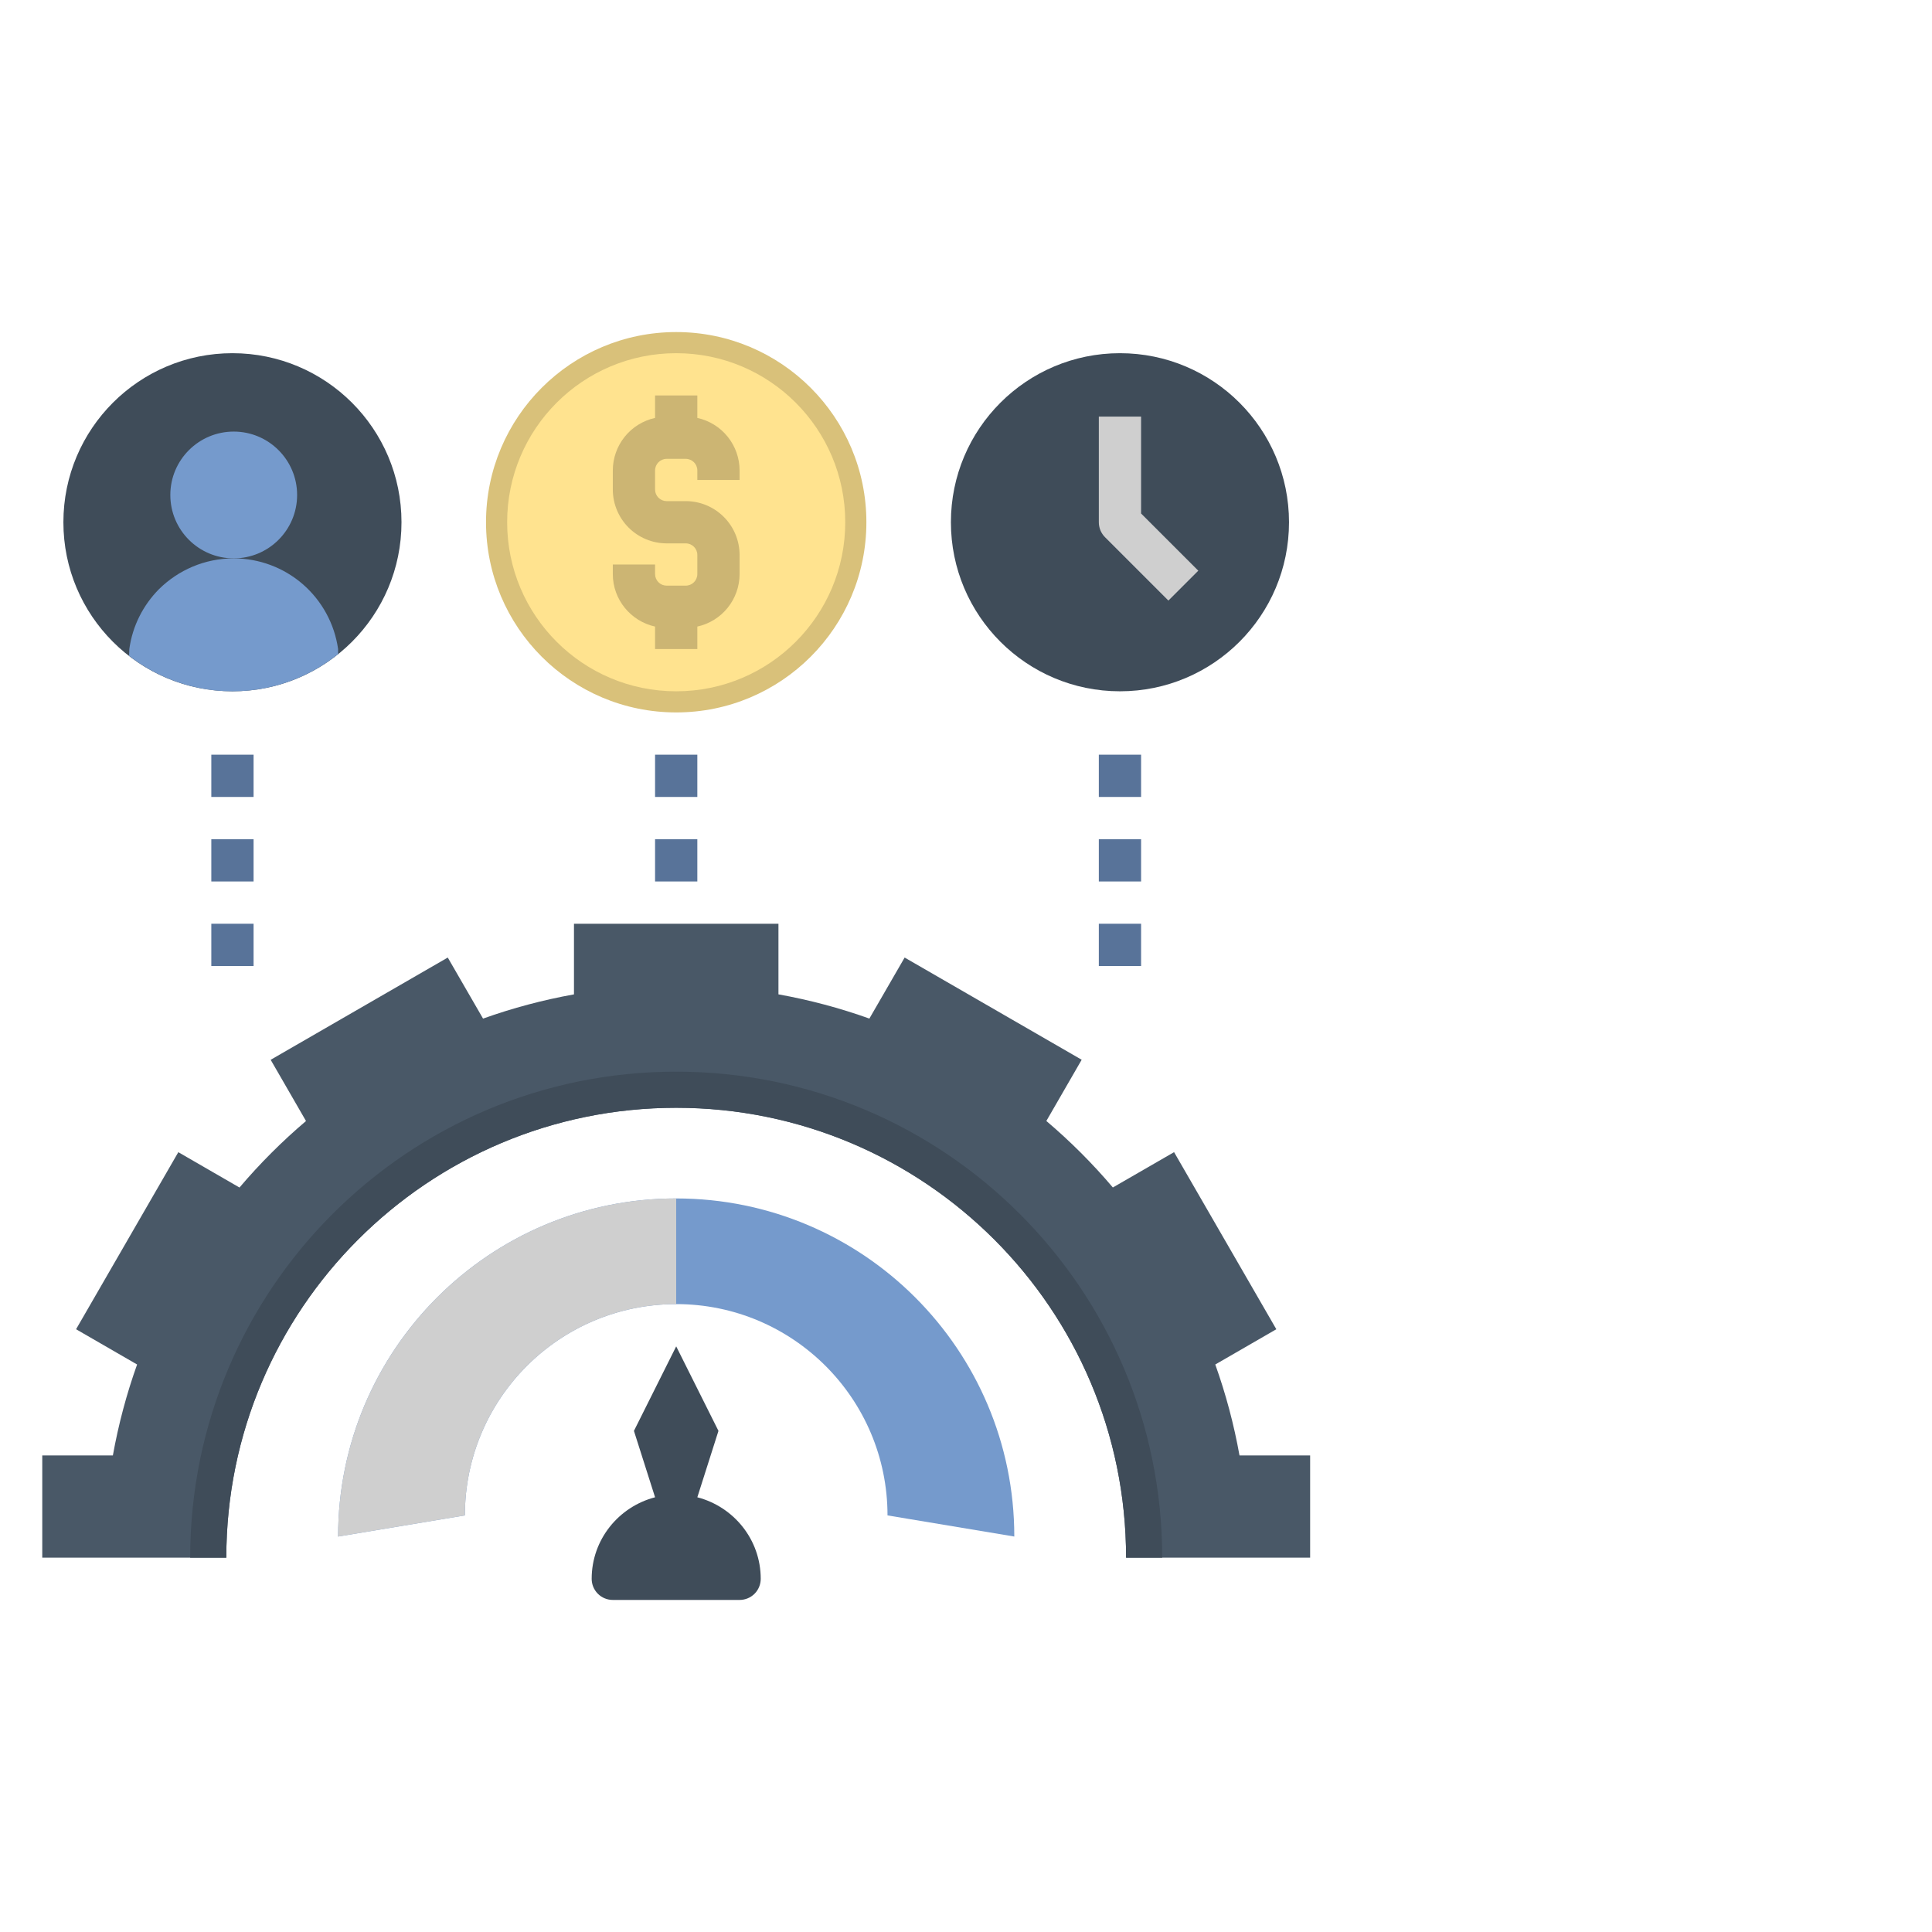 <svg width="80" height="80" viewBox="0 0 80 80" fill="none" xmlns="http://www.w3.org/2000/svg">
<g clip-path="url(#clip0_805_15252)">
<path d="M51.325 60.266C51.095 58.985 50.76 57.726 50.322 56.501L52.85 55.041L48.616 47.708L46.081 49.171C45.24 48.179 44.319 47.259 43.327 46.417L44.79 43.882L37.459 39.65L35.999 42.177C34.774 41.739 33.515 41.404 32.234 41.174V38.25H23.767V41.175C22.486 41.405 21.227 41.74 20.002 42.178L18.541 39.65L11.208 43.884L12.671 46.419C11.68 47.26 10.759 48.181 9.917 49.173L7.384 47.709L3.15 55.041L5.677 56.501C5.239 57.726 4.904 58.985 4.674 60.266H1.75V64.5H9.371C9.371 54.212 17.712 45.871 28 45.871C38.288 45.871 46.629 54.212 46.629 64.5H54.25V60.266H51.325Z" fill="#495867"/>
<path d="M46.375 28.625C50.241 28.625 53.375 25.491 53.375 21.625C53.375 17.759 50.241 14.625 46.375 14.625C42.509 14.625 39.375 17.759 39.375 21.625C39.375 25.491 42.509 28.625 46.375 28.625Z" fill="#3F4C59"/>
<path d="M9.625 28.625C13.491 28.625 16.625 25.491 16.625 21.625C16.625 17.759 13.491 14.625 9.625 14.625C5.759 14.625 2.625 17.759 2.625 21.625C2.625 25.491 5.759 28.625 9.625 28.625Z" fill="#3F4C59"/>
<path d="M9.678 23.121C11.127 23.121 12.303 21.946 12.303 20.496C12.303 19.047 11.127 17.871 9.678 17.871C8.228 17.871 7.053 19.047 7.053 20.496C7.053 21.946 8.228 23.121 9.678 23.121Z" fill="#759ACC"/>
<path d="M9.677 23.121C8.47 23.121 7.376 23.611 6.58 24.399C5.932 25.055 5.486 25.913 5.355 26.875L5.346 27.157C6.569 28.109 8.075 28.626 9.625 28.625C11.281 28.625 12.801 28.047 14 27.085V26.875C13.852 25.834 13.333 24.881 12.539 24.191C11.745 23.502 10.729 23.122 9.677 23.121Z" fill="#759ACC"/>
<path d="M48.381 24.869L45.756 22.244C45.675 22.163 45.611 22.066 45.566 21.96C45.523 21.854 45.5 21.74 45.5 21.625V17.25H47.25V21.263L49.619 23.631L48.381 24.869Z" fill="#CFCFCF"/>
<path d="M28.875 61.999L29.75 59.25L28 55.75L26.25 59.25L27.125 61.999C25.619 62.39 24.5 63.749 24.5 65.375C24.5 65.607 24.592 65.83 24.756 65.994C24.92 66.158 25.143 66.25 25.375 66.25H30.625C30.857 66.25 31.08 66.158 31.244 65.994C31.408 65.83 31.5 65.607 31.5 65.375C31.5 63.749 30.381 62.39 28.875 61.999Z" fill="#3F4C59"/>
<path d="M45.5 31.25H47.25V33H45.5V31.25ZM45.5 34.75H47.25V36.5H45.5V34.75ZM45.5 38.25H47.25V40H45.5V38.25ZM27.125 31.25H28.875V33H27.125V31.25ZM27.125 34.75H28.875V36.5H27.125V34.75ZM8.75 31.25H10.5V33H8.75V31.25ZM8.75 34.75H10.5V36.5H8.75V34.75ZM8.75 38.25H10.5V40H8.75V38.25Z" fill="#587399"/>
<path d="M28 44.375C16.885 44.375 7.875 53.385 7.875 64.5H9.371C9.371 54.212 17.712 45.871 28 45.871C38.288 45.871 46.629 54.212 46.629 64.5H48.125C48.125 53.385 39.115 44.375 28 44.375Z" fill="#3F4C59"/>
<path d="M28 49.625C20.268 49.625 14 55.893 14 63.625L19.25 62.75C19.25 57.917 23.167 54 28 54C32.833 54 36.75 57.917 36.75 62.75L42 63.625C42 55.893 35.732 49.625 28 49.625Z" fill="#759ACC"/>
<path d="M14 63.625L19.25 62.75C19.25 57.917 23.167 54 28 54V49.625C20.268 49.625 14 55.893 14 63.625Z" fill="#CFCFCF"/>
<path d="M28 29.5C32.349 29.5 35.875 25.974 35.875 21.625C35.875 17.276 32.349 13.75 28 13.75C23.651 13.75 20.125 17.276 20.125 21.625C20.125 25.974 23.651 29.5 28 29.5Z" fill="#D9C17A"/>
<path d="M28 28.625C31.866 28.625 35 25.491 35 21.625C35 17.759 31.866 14.625 28 14.625C24.134 14.625 21 17.759 21 21.625C21 25.491 24.134 28.625 28 28.625Z" fill="#FFE38F"/>
<path d="M30.625 19.875V19.479C30.624 18.971 30.45 18.479 30.132 18.084C29.814 17.689 29.37 17.414 28.875 17.305V16.375H27.125V17.305C26.63 17.414 26.186 17.689 25.868 18.084C25.55 18.48 25.376 18.971 25.375 19.479V20.271C25.376 20.862 25.611 21.429 26.029 21.846C26.446 22.264 27.013 22.499 27.604 22.5H28.395C28.66 22.5 28.875 22.714 28.875 22.979V23.771C28.875 23.898 28.824 24.02 28.735 24.11C28.645 24.199 28.523 24.25 28.396 24.25H27.605C27.477 24.25 27.356 24.2 27.266 24.11C27.176 24.02 27.125 23.898 27.125 23.771V23.375H25.375V23.771C25.375 24.835 26.126 25.725 27.125 25.945V26.875H28.875V25.945C29.37 25.836 29.814 25.561 30.132 25.166C30.45 24.77 30.624 24.279 30.625 23.771V22.979C30.624 22.388 30.389 21.821 29.971 21.404C29.554 20.986 28.987 20.751 28.396 20.75H27.605C27.477 20.75 27.356 20.7 27.266 20.61C27.176 20.52 27.125 20.398 27.125 20.271V19.479C27.125 19.214 27.34 19 27.604 19H28.395C28.66 19 28.875 19.214 28.875 19.479V19.875H30.625Z" fill="#CCB573"/>
</g>
<defs>
<clipPath id="clip0_805_15252">
<rect width="56" height="56" fill="white" transform="translate(0 12)"/>
</clipPath>
</defs>
</svg>
